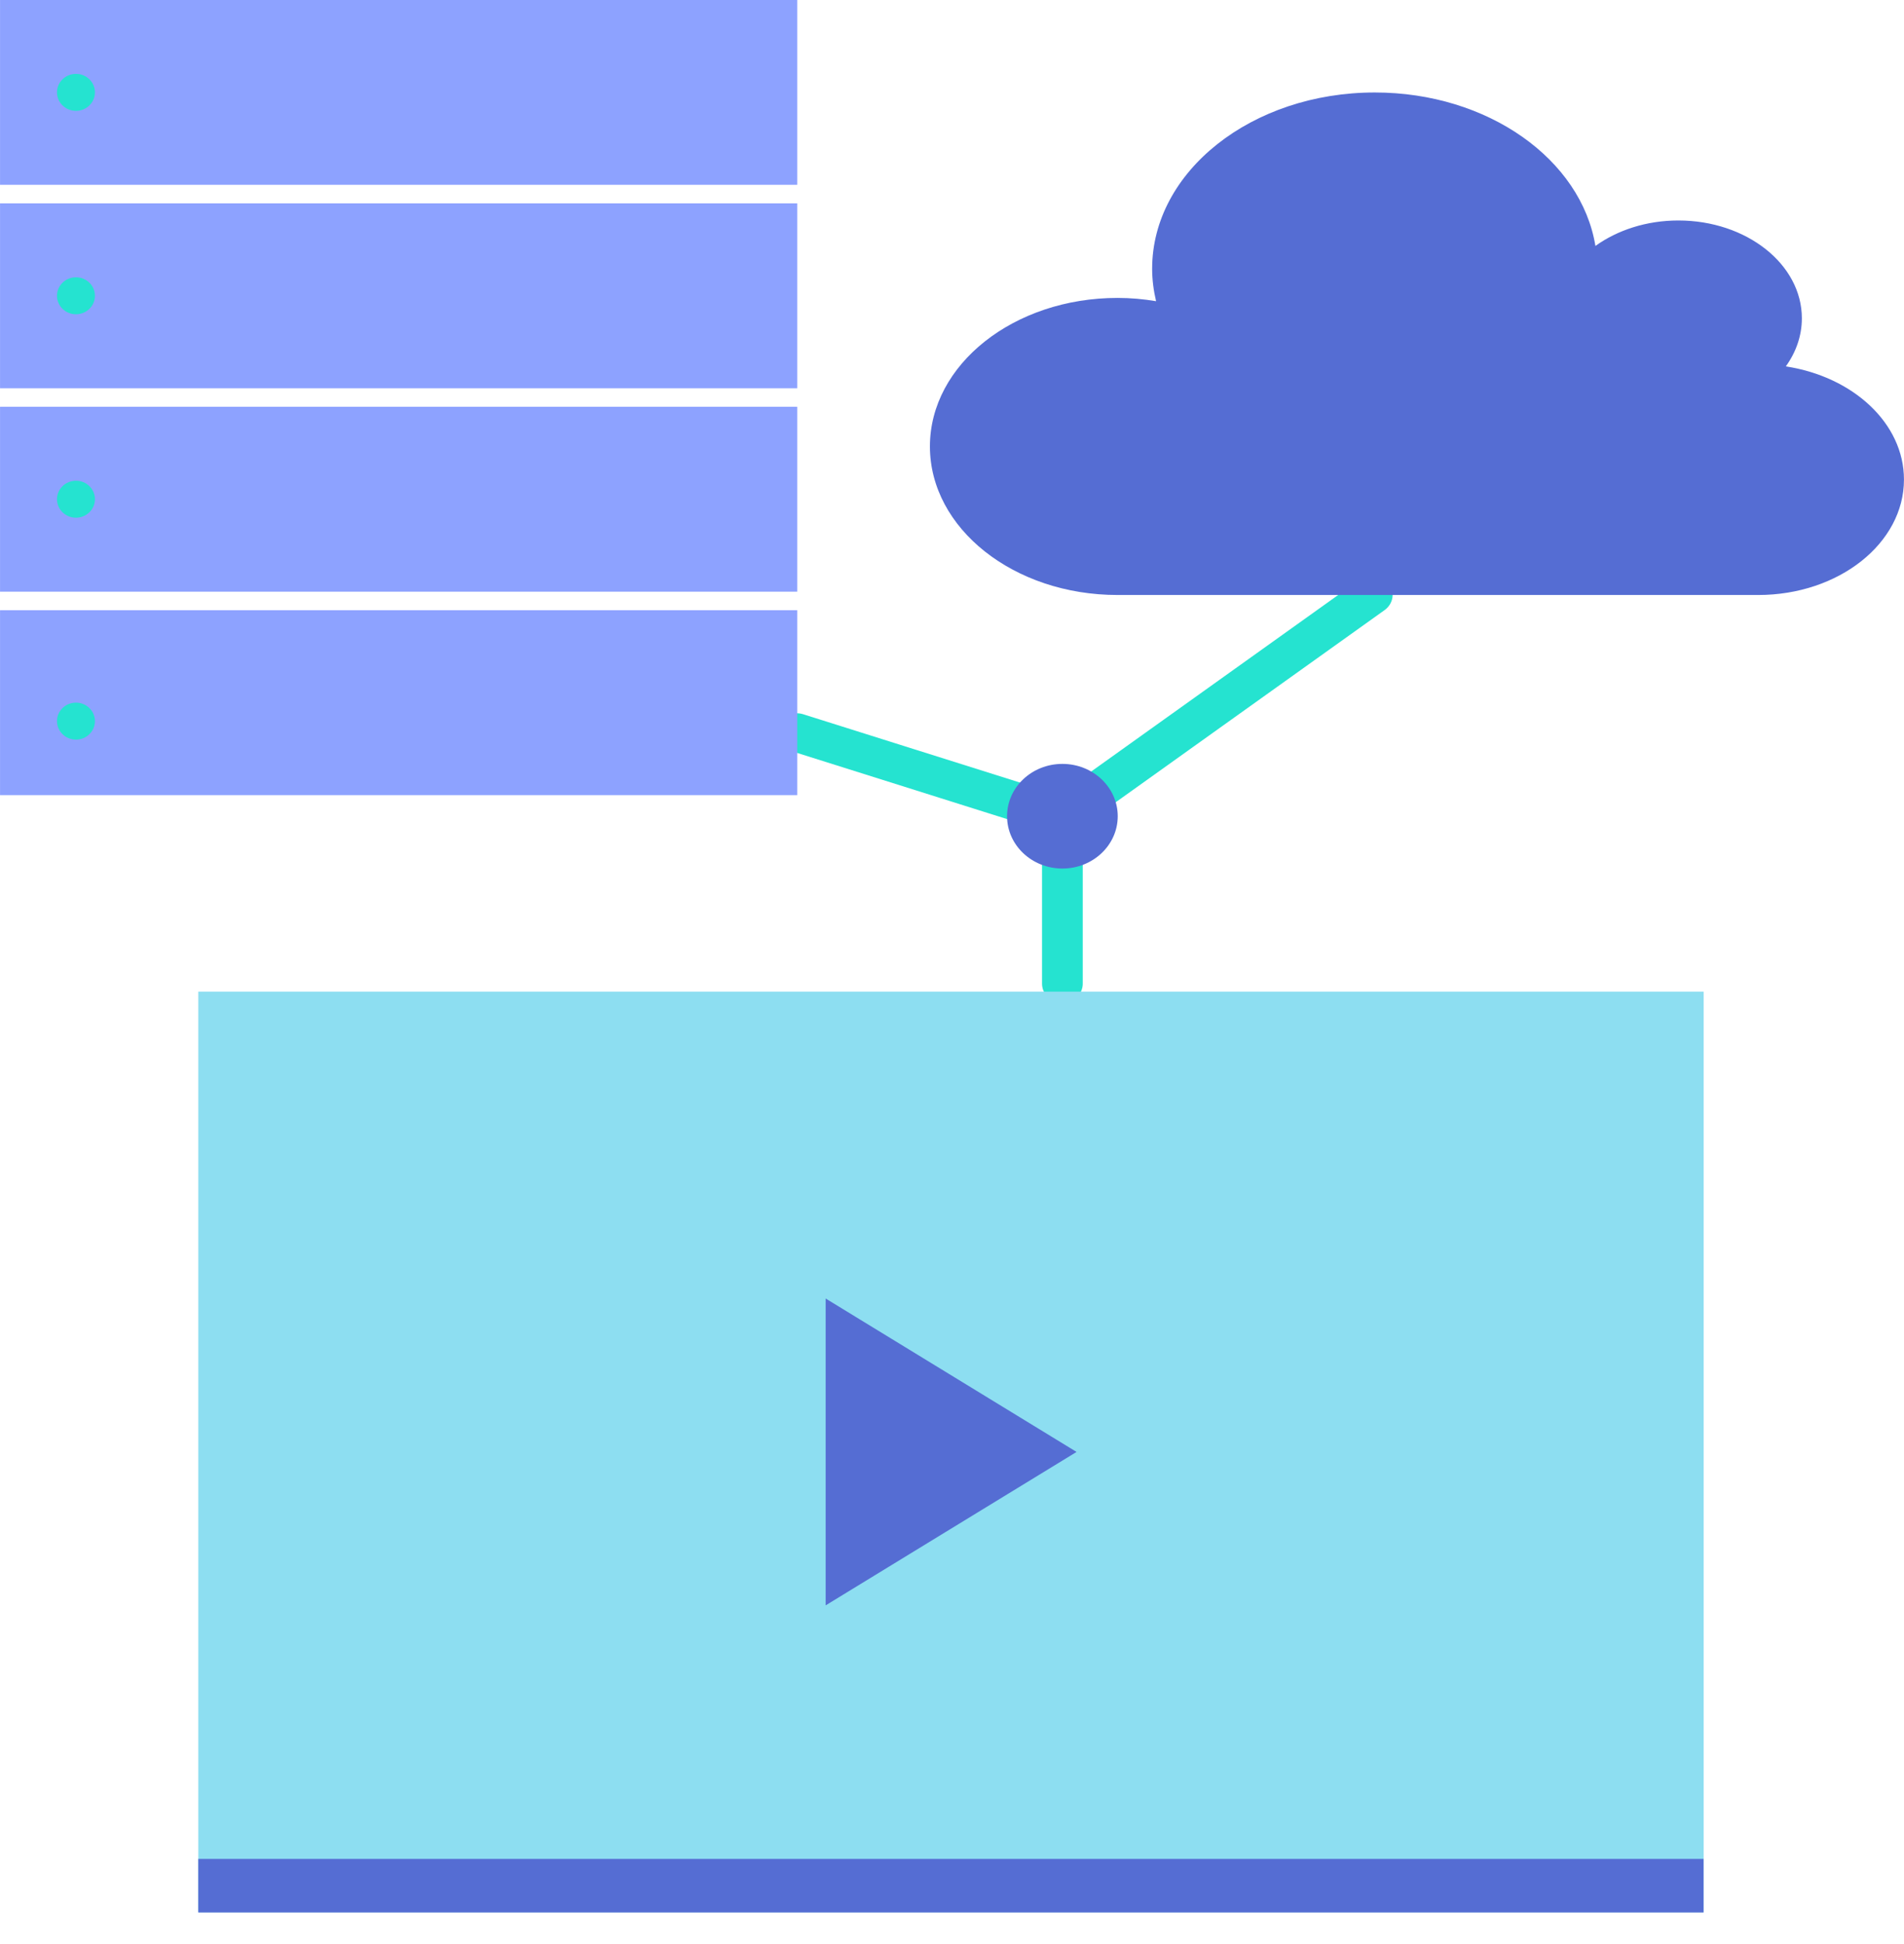 <?xml version="1.0" encoding="UTF-8" standalone="no"?>
<!DOCTYPE svg PUBLIC "-//W3C//DTD SVG 1.1//EN" "http://www.w3.org/Graphics/SVG/1.1/DTD/svg11.dtd">
<svg width="100%" height="100%" viewBox="0 0 48 49" version="1.1" xmlns="http://www.w3.org/2000/svg" xmlns:xlink="http://www.w3.org/1999/xlink" xml:space="preserve" xmlns:serif="http://www.serif.com/" style="fill-rule:evenodd;clip-rule:evenodd;stroke-linecap:round;stroke-linejoin:round;stroke-miterlimit:1.5;">
    <g transform="matrix(1.116,0,0,1.055,-4.465,-2.637)">
        <path d="M22,20L28,22L35,16.709L28,22L28,26" style="fill:none;stroke:rgb(37,227,208);stroke-width:0.92px;"/>
    </g>
    <g transform="matrix(0.957,0,0,0.932,-6.698,-5.594)">
        <rect x="7" y="6" width="21" height="5" style="fill:rgb(141,162,255);"/>
    </g>
    <g transform="matrix(0.957,0,0,0.932,-6.698,-0.466)">
        <rect x="7" y="6" width="21" height="5" style="fill:rgb(141,162,255);"/>
    </g>
    <g transform="matrix(0.957,0,0,0.932,-6.698,4.661)">
        <rect x="7" y="6" width="21" height="5" style="fill:rgb(141,162,255);"/>
    </g>
    <g transform="matrix(0.957,0,0,0.932,-6.698,9.789)">
        <rect x="7" y="6" width="21" height="5" style="fill:rgb(141,162,255);"/>
    </g>
    <g transform="matrix(0.957,0,0,0.932,-6.698,-8.39)">
        <circle cx="9" cy="11.5" r="0.5" style="fill:rgb(37,227,208);"/>
    </g>
    <g transform="matrix(0.957,0,0,0.932,-6.698,-3.263)">
        <circle cx="9" cy="11.5" r="0.5" style="fill:rgb(37,227,208);"/>
    </g>
    <g transform="matrix(0.957,0,0,0.932,-6.698,1.865)">
        <circle cx="9" cy="11.5" r="0.5" style="fill:rgb(37,227,208);"/>
    </g>
    <g transform="matrix(0.957,0,0,0.932,-6.698,7.458)">
        <circle cx="9" cy="11.5" r="0.5" style="fill:rgb(37,227,208);"/>
    </g>
    <g transform="matrix(1.518,0,0,1.365,-1.073,-10.496)">
        <rect x="4" y="26" width="25" height="17" style="fill:rgb(141,222,241);"/>
    </g>
    <g transform="matrix(7.90066e-17,1.289,-1.265,8.05217e-17,35.995,6.949)">
        <path d="M23,7L26,12L20,12L23,7Z" style="fill:rgb(85,109,211);"/>
    </g>
    <g transform="matrix(1.765,0,0,1.799,1.469,-23.307)">
        <rect x="2" y="39" width="21.5" height="0.75" style="fill:rgb(85,109,211);"/>
    </g>
    <g transform="matrix(0.6,0,0,0.475,41.525,2.331)">
        <path d="M-22.254,26.665L4.666,26.665C8.048,26.665 10.79,23.923 10.79,20.54C10.79,17.556 8.653,15.079 5.826,14.535C6.254,13.781 6.5,12.911 6.5,11.982C6.5,9.116 4.176,6.792 1.31,6.792C-0.033,6.792 -1.252,7.307 -2.174,8.143C-2.77,3.55 -6.688,0 -11.443,0C-16.61,0 -20.799,4.187 -20.799,9.354C-20.799,9.943 -20.738,10.518 -20.634,11.075C-21.157,10.964 -21.697,10.901 -22.254,10.901C-26.607,10.901 -30.136,14.43 -30.136,18.782C-30.136,23.136 -26.607,26.665 -22.254,26.665Z" style="fill:rgb(85,109,211);fill-rule:nonzero;"/>
    </g>
    <g transform="matrix(1.116,0,0,1.055,-4.186,-2.901)">
        <circle cx="27.75" cy="22.25" r="1.25" style="fill:rgb(85,109,211);"/>
    </g>
</svg>
